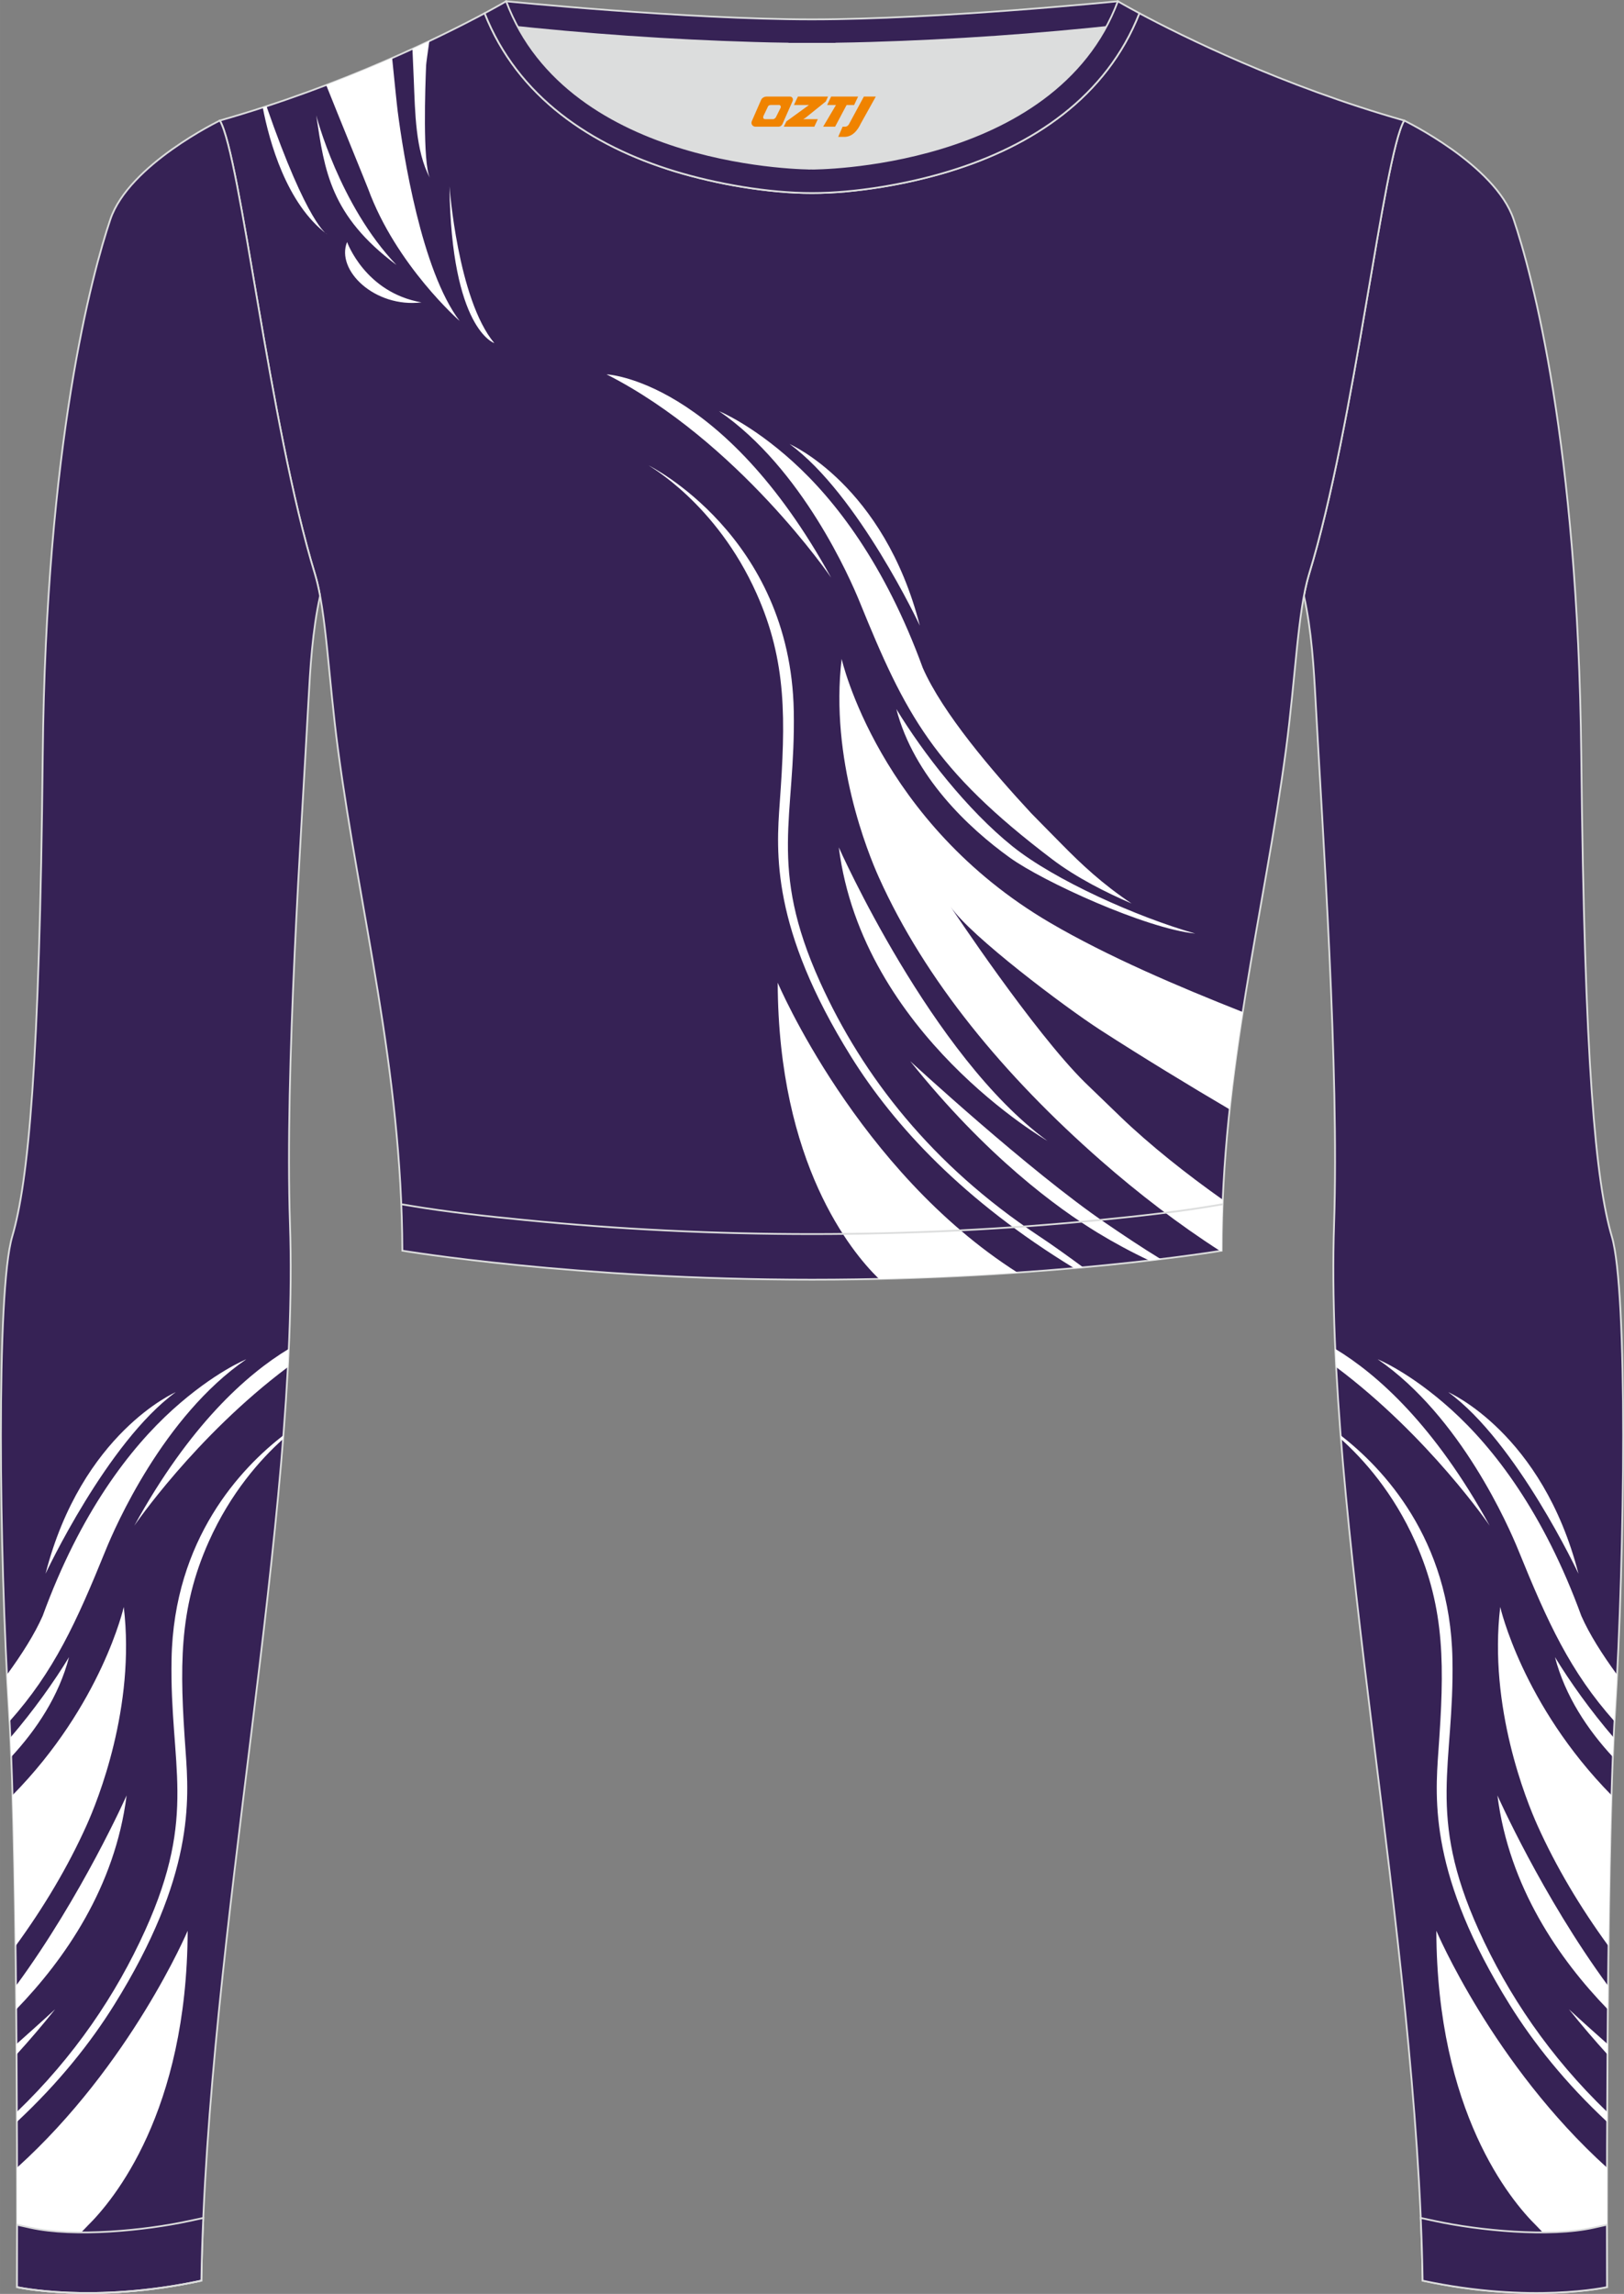 <?xml version="1.0" encoding="utf-8"?>
<!-- Generator: Adobe Illustrator 24.0.1, SVG Export Plug-In . SVG Version: 6.00 Build 0)  -->
<svg xmlns="http://www.w3.org/2000/svg" xmlns:xlink="http://www.w3.org/1999/xlink" version="1.1" id="图层_1" x="0px" y="0px" width="367.03px" height="518.23px" viewBox="0 0 367.02 518.22" enable-background="new 0 0 367.02 518.22" xml:space="preserve">
<rect x="0" y="0" width="367.02" height="518.22" fill="#808080" stroke="none"/>
<g>
	<path fill-rule="evenodd" clip-rule="evenodd" fill="#DCDDDD" d="M113.76,2.85c0,0,45.04,4.28,69.79,4.28s70.34-3.09,70.34-3.09   S241.33,40.8,183.46,40.8C125.59,40.79,113.76,2.85,113.76,2.85z"/>
	
		<path fill-rule="evenodd" clip-rule="evenodd" fill="#362255" stroke="#DCDDDD" stroke-width="0.4" stroke-miterlimit="22.926" d="   M258.74,5.16l-5.47,0.6c-18.61,2.04-37.83,3.37-56.53,3.92c-2.57,0.08-5.14,0.13-7.72,0.17v0.04h-11.01V9.85   c-2.57-0.03-5.14-0.09-7.72-0.17c-18.7-0.55-37.91-1.88-56.53-3.92l-5.47-0.6l6.07-4.87c0,0,40.87,4.09,69.14,4.09   s69.11-4.09,69.11-4.09L258.74,5.16z"/>
	
		<path fill-rule="evenodd" clip-rule="evenodd" fill="#362255" stroke="#DCDDDD" stroke-width="0.4" stroke-miterlimit="22.926" d="   M317.33,27.23c0,0,20.56,9.93,24.74,22.3c4.19,12.38,14.56,50.77,15.29,121.02s3.28,96.45,6.92,108.82   c3.64,12.38,2.91,71.7,0.73,107.01c-2.18,35.3-1.82,130.3-1.82,130.3s-17.11,3.82-41.67-1.46c-1.26-78.2-22.24-172.66-20.02-238.76   c1.17-34.86-2.6-88.69-4.18-118.11c-0.4-7.41-0.88-15.82-2.63-23.72c0.34-1.82,0.72-3.46,1.15-4.89   C306.24,95.73,312.58,35.55,317.33,27.23z"/>
	<path fill-rule="evenodd" clip-rule="evenodd" fill="#FFFFFF" d="M301.76,304.72c9.63,5.82,22.44,17.3,34.91,39.95   c0,0-13.73-20.14-34.71-35.84C301.89,307.45,301.82,306.09,301.76,304.72L301.76,304.72z M365.45,378.33   c-3.38-4.62-6.27-9.19-8.07-13.28c-8.53-23.39-19.78-37.93-29.43-46.64c-9.36-8.44-16.6-11.34-16.6-11.34   c18.78,12.87,29.68,37.94,31.77,43.08c6.68,16.46,11.72,27.46,21.73,38.7c0.05-0.85,0.09-1.68,0.14-2.47   C365.16,383.82,365.31,381.12,365.45,378.33L365.45,378.33z M364.68,392.53c-0.07,1.4-0.13,2.86-0.19,4.37   c-5.69-6.14-10.77-13.73-13.07-22.54C354.82,379.94,359.45,386.44,364.68,392.53L364.68,392.53z M364.19,405.55   c-0.13,4.32-0.24,8.91-0.34,13.69l-0.15-0.21l0.15,0.22c-0.14,6.55-0.25,13.43-0.34,20.38c-6.41-8.79-11.85-17.91-16.06-27.28   c-2.46-5.48-11.09-26.68-8.4-49.32C339.05,363.03,344.02,385.06,364.19,405.55L364.19,405.55z M363.41,448.6   c-14.9-20.28-24.99-42.99-24.99-42.99c2.61,20.71,14,37.05,24.94,48.33L363.41,448.6L363.41,448.6z M363.3,461.77l-0.02,2.35   c-2.85-3.13-5.76-6.52-8.71-10.21C354.57,453.91,358.04,457.12,363.3,461.77L363.3,461.77z M363.21,477.1   c-12.93-12.44-22.41-26.44-29.02-41.07c-11.89-26.3-5.49-37.15-5.94-61.22c-0.51-27.22-15.75-43.2-25.27-50.55l0.07,0.83   c5.13,4.6,11.85,12.13,16.79,23.18c6.88,15.38,6.58,28.57,5.24,47.27c-0.8,11.16-2,28.25,16.11,57.34   c5.39,8.65,12.54,17.63,22.01,26.47L363.21,477.1L363.21,477.1z M363.17,489.69c-25.76-23.28-38.56-53.51-38.56-53.51   c0.13,40.94,16.77,60.89,22.58,66.61c1.23,1.21,5.36,5.74,5.36,5.74l10.61-0.03C363.16,503.8,363.16,497.31,363.17,489.69   L363.17,489.69z M327.3,314.5c15.5,11.27,29.43,41.02,29.43,41.02C348.58,323.69,327.3,314.5,327.3,314.5z"/>
	
		<path fill-rule="evenodd" clip-rule="evenodd" fill="#362255" stroke="#DCDDDD" stroke-width="0.4" stroke-miterlimit="22.926" d="   M109.53,2.99C100,8.09,77.36,19.36,49.69,27.23c4.75,8.32,11.09,68.5,21.5,102.51c2.53,8.27,3.06,23.55,5.19,39.52   c4.92,36.95,14.4,72.23,14.55,113.28c0,0,38.98,6.55,92.58,6.55s92.58-6.55,92.58-6.55c0-40.87,9.62-76.33,14.55-113.28   c2.13-15.97,2.66-31.26,5.19-39.52c10.41-34.02,16.76-94.19,21.5-102.51c-27.67-7.87-50.31-19.14-59.84-24.24   c-7.44,18.9-24.13,29.96-42.97,35.71c-9.35,2.85-21.14,4.92-31.01,4.91c-9.87,0.01-21.66-2.05-31.01-4.91   C133.66,32.95,116.97,21.89,109.53,2.99z"/>
	<g>
		<path fill-rule="evenodd" clip-rule="evenodd" fill="#FFFFFF" d="M137.08,84.57c0,0,26.04,1.06,50.75,45.92    C187.82,130.49,166.83,99.69,137.08,84.57L137.08,84.57z M198.65,288.93c11.4-0.26,21.93-0.79,31.32-1.43    c-36.22-23.03-54.21-65.5-54.21-65.5c0.13,40.94,16.77,60.89,22.58,66.61L198.65,288.93L198.65,288.93z M242.75,286.49l2.05-0.18    c-3.38-2.48-6.79-4.95-10.19-7.2c-23.81-15.8-39.6-35.85-49.28-57.26c-11.89-26.3-5.49-37.15-5.94-61.22    c-0.75-39.67-32.78-55.48-32.78-55.48c-0.07,0.06,15.2,8.43,24.37,28.93c6.88,15.38,6.58,28.57,5.24,47.27    c-0.8,11.16-2,28.25,16.11,57.34C202.16,254.46,217.88,271.32,242.75,286.49L242.75,286.49z M259.73,284.76    c-4.12-1.95-8.01-4.05-11.69-6.29c-9.05-5.52-25.13-17.23-42.33-38.74c0,0,26.92,24.83,44.22,36.61    c3.94,2.68,8.08,5.47,12.41,8.11C261.51,284.55,260.64,284.66,259.73,284.76L259.73,284.76z M275.74,282.61    c-9.32-5.99-18.44-12.98-26.92-20.41c-21.84-19.15-39.77-40.79-50.21-64.02c-2.46-5.48-11.09-26.68-8.4-49.32    c0,0,8.31,36.88,47.11,59.6c13.06,7.65,29.09,14.46,43.54,20.17c-1.13,7.23-2.15,14.55-2.95,22c-8.61-5.05-19.9-11.92-29.22-17.94    c-8.14-5.26-29.36-21.24-33.83-27.82c0,0,18.63,28.11,30.33,39.66c0.31,0.3,4.89,4.72,8.03,7.75    c6.64,6.39,15.05,13.06,23.13,18.76c-0.16,3.8-0.25,7.64-0.25,11.52L275.74,282.61L275.74,282.61z M178.45,100.32    c15.5,11.27,29.43,41.02,29.43,41.02C199.72,109.5,178.45,100.32,178.45,100.32L178.45,100.32z M189.57,191.43    c0,0,20.99,47.28,47.16,66.31C236.73,257.74,194.9,233.66,189.57,191.43L189.57,191.43z M202.57,160.18    c6.04,9.94,16.02,22.81,26.27,31.03c9.47,7.6,28.04,15.93,41.28,19.69c-11.25-1.16-34.32-11.7-41.89-17.14    C218.88,187.04,206.54,175.43,202.57,160.18L202.57,160.18z M162.51,92.89c18.78,12.88,29.68,37.94,31.77,43.08    c10.32,25.41,16.7,37.81,43.52,58.15c5.55,4.21,12.4,7.62,17.94,9.99c-6.61-4.41-11.31-8.84-15.77-13.37    c-2.47-2.51-6.52-6.6-6.95-7.06c-8.77-9.46-20.02-22.62-24.48-32.81c-8.53-23.39-19.78-37.93-29.43-46.64    C169.76,95.79,162.51,92.89,162.51,92.89z"/>
		<path fill-rule="evenodd" clip-rule="evenodd" fill="#FFFFFF" d="M88.62,13.11c0.42,4.16,1.06,10.51,1.26,12.06    c1.27,9.74,5.37,35.95,14,47.34c0,0-14.34-12.55-20.68-29.84c-0.34-0.93-6.92-17.01-9.48-23.45C79.1,17.17,84.1,15.09,88.62,13.11    L88.62,13.11z M97.03,9.27c-1.22,0.58-2.49,1.17-3.82,1.78c0.11,2.58,0.24,5.49,0.31,7.19c0.29,6.88,0.35,15.85,3.62,21.93    c-1.64-3.49-1.04-20.68-0.84-25.41C96.31,14.4,96.66,11.85,97.03,9.27L97.03,9.27z M101.58,42.11c0.4,32.34,10.13,35.4,10.13,35.4    C103.44,67.6,101.58,42.11,101.58,42.11L101.58,42.11z M78.44,54.67c-2.6,6.41,6.3,14.92,16.81,13.64    C82.49,66.08,78.44,54.67,78.44,54.67L78.44,54.67z M71.47,26.07c1.88,12.52,3.17,22.61,18.13,33.79    C76.67,46.33,71.47,26.07,71.47,26.07z"/>
		<path fill-rule="evenodd" clip-rule="evenodd" fill="#FFFFFF" d="M59.38,24.28c1.47,7.62,5.34,21.79,14.56,28.67    c0,0-4.38-2.04-13.71-28.94L59.38,24.28z"/>
	</g>
	
		<path fill-rule="evenodd" clip-rule="evenodd" fill="#362255" stroke="#DCDDDD" stroke-width="0.4" stroke-miterlimit="22.926" d="   M49.69,27.23c0,0-20.56,9.93-24.74,22.3S10.39,100.3,9.66,170.55C8.94,240.79,6.39,267,2.75,279.37   c-3.64,12.38-2.91,71.7-0.73,107.01c2.18,35.3,1.82,130.3,1.82,130.3s17.11,3.82,41.67-1.46c1.26-78.2,22.24-172.66,20.02-238.76   c-1.17-34.86,2.6-88.69,4.18-118.11c0.4-7.41,0.88-15.82,2.63-23.72c-0.34-1.82-0.72-3.46-1.15-4.89   C60.79,95.73,54.44,35.55,49.69,27.23z"/>
	<path fill-rule="evenodd" clip-rule="evenodd" fill="#FFFFFF" d="M65.26,304.72c-9.63,5.82-22.44,17.3-34.91,39.95   c0,0,13.73-20.14,34.71-35.84C65.14,307.45,65.2,306.09,65.26,304.72L65.26,304.72z M1.57,378.33c3.38-4.62,6.27-9.19,8.07-13.28   c8.53-23.39,19.78-37.93,29.43-46.64c9.36-8.44,16.6-11.34,16.6-11.34c-18.78,12.87-29.68,37.94-31.77,43.08   c-6.68,16.46-11.72,27.46-21.73,38.7c-0.05-0.85-0.09-1.68-0.14-2.47C1.86,383.82,1.71,381.12,1.57,378.33L1.57,378.33z    M2.35,392.53c0.07,1.4,0.13,2.86,0.19,4.37c5.69-6.14,10.77-13.73,13.06-22.54C12.21,379.94,7.57,386.44,2.35,392.53L2.35,392.53z    M2.83,405.55c0.13,4.32,0.24,8.91,0.34,13.69l0.15-0.21l-0.15,0.22c0.14,6.55,0.25,13.43,0.34,20.38   c6.41-8.79,11.85-17.91,16.06-27.28c2.47-5.48,11.09-26.68,8.4-49.32C27.97,363.03,23.01,385.06,2.83,405.55L2.83,405.55z    M3.62,448.6c14.9-20.28,24.99-42.99,24.99-42.99c-2.61,20.71-14,37.05-24.94,48.33L3.62,448.6L3.62,448.6z M3.73,461.77l0.02,2.35   c2.85-3.13,5.76-6.52,8.71-10.21C12.45,453.91,8.98,457.12,3.73,461.77L3.73,461.77z M3.81,477.1   c12.93-12.44,22.41-26.44,29.02-41.07c11.89-26.3,5.49-37.15,5.94-61.22c0.51-27.22,15.75-43.2,25.27-50.55l-0.07,0.83   c-5.13,4.6-11.85,12.13-16.79,23.18c-6.88,15.38-6.58,28.57-5.24,47.27c0.8,11.16,2,28.25-16.11,57.34   c-5.39,8.65-12.54,17.63-22.01,26.47L3.81,477.1L3.81,477.1z M3.85,489.69c25.76-23.28,38.56-53.51,38.56-53.51   c-0.13,40.94-16.77,60.89-22.58,66.61c-1.23,1.21-5.36,5.74-5.36,5.74L3.86,508.5C3.86,503.8,3.86,497.31,3.85,489.69L3.85,489.69z    M39.72,314.5c-15.5,11.27-29.43,41.02-29.43,41.02C18.45,323.69,39.72,314.5,39.72,314.5z"/>
	
		<path fill-rule="evenodd" clip-rule="evenodd" fill="#362255" stroke="#DCDDDD" stroke-width="0.4" stroke-miterlimit="22.926" d="   M3.86,502.59c0,8.69-0.02,14.09-0.02,14.09s17.11,3.82,41.67-1.46c0.07-4.67,0.22-9.39,0.43-14.16l-3.32,0.71   c-9.81,2.11-25.74,3.72-35.8,1.48L3.86,502.59z"/>
	<path fill="none" stroke="#DCDDDD" stroke-width="0.4" stroke-miterlimit="22.926" d="M3.84,516.68c0,0,17.11,3.82,41.67-1.46"/>
	
		<path fill-rule="evenodd" clip-rule="evenodd" fill="#362255" stroke="#DCDDDD" stroke-width="0.4" stroke-miterlimit="22.926" d="   M114.39,0.29c0,0-1.72,1.01-4.86,2.7c7.44,18.9,24.13,29.96,42.97,35.71c9.36,2.85,21.14,4.92,31.02,4.91   c9.87,0.01,21.66-2.05,31.01-4.91c18.84-5.75,35.53-16.81,42.97-35.71c-3.14-1.68-4.86-2.7-4.86-2.7   c-14.32,38.03-69.13,37.81-69.13,37.81S128.71,38.33,114.39,0.29z"/>
	<path fill="none" stroke="#DCDDDD" stroke-width="0.4" stroke-miterlimit="22.926" d="M276.3,272.05l-1.93,0.33   c-8.4,1.42-17.16,2.36-25.63,3.21c-21.64,2.15-43.49,3.2-65.23,3.2c-21.73,0-43.55-1.05-65.17-3.2   c-8.49-0.84-17.27-1.79-25.69-3.21l-1.96-0.33"/>
	
		<path fill-rule="evenodd" clip-rule="evenodd" fill="#362255" stroke="#DCDDDD" stroke-width="0.4" stroke-miterlimit="22.926" d="   M363.16,502.59c0,8.69,0.02,14.09,0.02,14.09s-17.11,3.82-41.67-1.46c-0.07-4.67-0.22-9.39-0.43-14.16l3.32,0.71   c9.81,2.11,25.74,3.72,35.8,1.48L363.16,502.59z"/>
	
</g>
<g>
	<path fill="#F08300" d="M195.23,21.82l-3.4,6.3c-0.2,0.3-0.5,0.5-0.8,0.5h-0.6l-1,2.3h1.2c2,0.1,3.2-1.5,3.9-3L197.93,21.82h-2.5L195.23,21.82z"/>
	<polygon fill="#F08300" points="188.03,21.82 ,193.93,21.82 ,193.03,23.72 ,191.33,23.72 ,188.73,28.62 ,186.03,28.62 ,188.93,23.72 ,186.93,23.72 ,187.83,21.82"/>
	<polygon fill="#F08300" points="182.03,26.92 ,181.53,26.92 ,182.03,26.62 ,186.63,22.92 ,187.13,21.82 ,180.33,21.82 ,180.03,22.42 ,179.43,23.72 ,182.23,23.72 ,182.83,23.72 ,177.73,27.42    ,177.13,28.62 ,183.73,28.62 ,184.03,28.62 ,184.83,26.92"/>
	<path fill="#F08300" d="M178.53,21.82H173.23C172.73,21.82,172.23,22.12,172.03,22.52L169.93,27.32C169.63,27.92,170.03,28.62,170.73,28.62h5.2c0.4,0,0.7-0.2,0.9-0.6L179.13,22.82C179.33,22.32,179.03,21.82,178.53,21.82z M176.43,24.32L175.33,26.52C175.13,26.82,174.83,26.92,174.73,26.92l-1.8,0C172.73,26.92,172.33,26.82,172.53,26.22l1-2.1c0.1-0.3,0.4-0.4,0.7-0.4h1.9   C176.33,23.72,176.53,24.02,176.43,24.32z"/>
</g>
</svg>